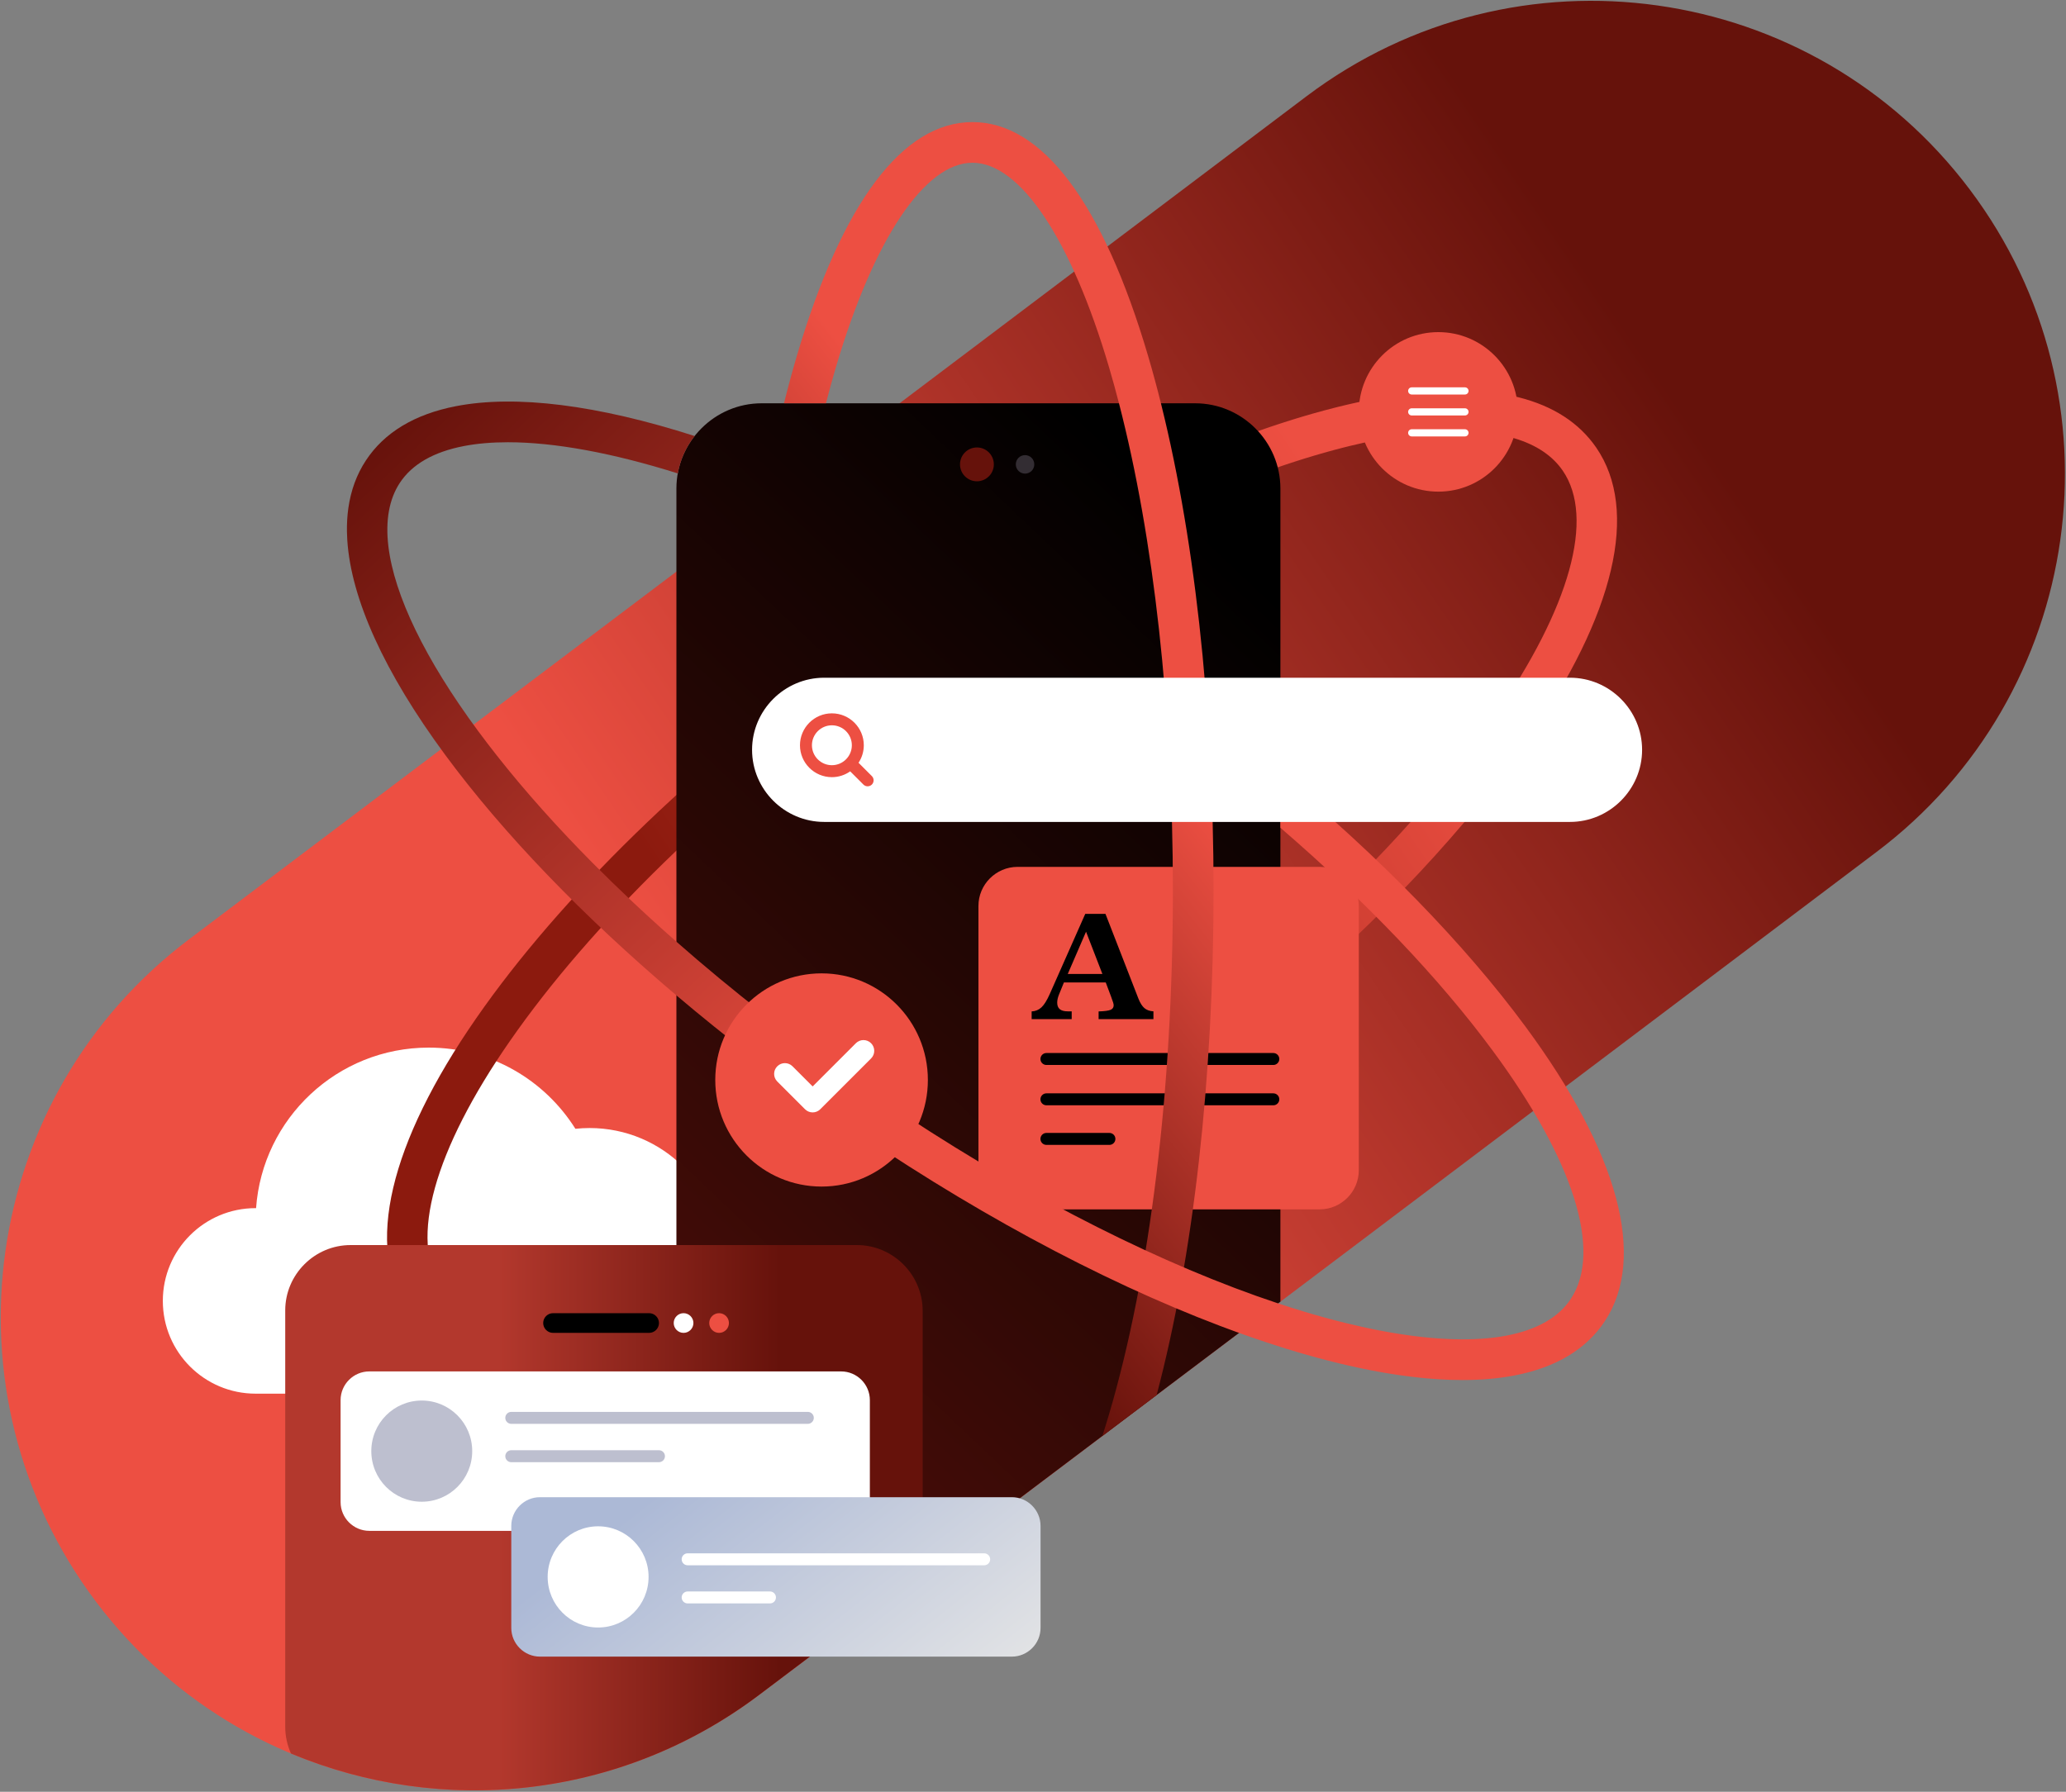 <svg width="981px" height="851px" viewBox="0 0 981 851" fill="none" xmlns="http://www.w3.org/2000/svg" transform="rotate(0) scale(1, 1)">
<rect x="0" y="0" width="981" height="851" fill="#808080" stroke="none"/>
<path d="M890.885 404.757L360.307 805.125C261.125 879.776 120.206 859.889 45.556 760.707L45.556 760.706C-29.094 661.524 -9.207 520.606 89.975 445.956L620.553 45.587C719.735 -29.063 860.654 -9.176 935.304 90.006L935.304 90.006C1009.95 189.188 990.067 330.107 890.885 404.757Z" fill="url(#paint0_linear)"/>
<path d="M279.95 535.761C277.673 535.761 275.425 535.885 273.21 536.12C258.675 512.962 232.916 497.563 203.557 497.563C160.165 497.563 124.631 531.194 121.59 573.811C121.518 573.811 121.447 573.806 121.375 573.806C97.042 573.806 77.316 593.532 77.316 617.866C77.316 642.199 97.042 661.925 121.375 661.925H279.95C314.789 661.925 343.032 633.683 343.032 598.843C343.032 564.004 314.789 535.761 279.95 535.761Z" fill="#ffffff"/>
<path d="M757.947 212.598C749.877 200.844 737.474 192.818 721.018 188.679C718.667 188.087 716.233 187.575 713.717 187.143C712.73 186.973 711.728 186.819 710.717 186.674C710.384 186.626 710.044 186.586 709.708 186.541C709.023 186.449 708.337 186.36 707.642 186.279C707.237 186.233 706.828 186.192 706.42 186.149C705.781 186.082 705.141 186.017 704.494 185.959C704.056 185.92 703.615 185.884 703.173 185.85C702.541 185.8 701.904 185.754 701.264 185.713C700.811 185.684 700.356 185.656 699.9 185.631C699.251 185.596 698.598 185.567 697.942 185.541C697.488 185.523 697.034 185.503 696.576 185.489C695.884 185.468 695.186 185.456 694.486 185.444C694.055 185.437 693.628 185.426 693.194 185.423C692.353 185.416 691.503 185.42 690.651 185.427C690.35 185.43 690.054 185.427 689.751 185.431C688.619 185.446 687.476 185.474 686.324 185.513C685.875 185.529 685.419 185.552 684.967 185.571C684.238 185.601 683.508 185.632 682.771 185.671C682.236 185.7 681.694 185.736 681.155 185.77C680.491 185.811 679.826 185.853 679.156 185.902C678.582 185.944 678.004 185.991 677.426 186.038C676.778 186.091 676.129 186.146 675.476 186.206C674.877 186.261 674.275 186.318 673.671 186.379C673.029 186.443 672.384 186.512 671.737 186.583C671.118 186.65 670.499 186.718 669.875 186.792C669.232 186.868 668.584 186.95 667.936 187.032C667.3 187.112 666.666 187.191 666.025 187.277C665.374 187.365 664.715 187.462 664.059 187.556C663.416 187.648 662.776 187.736 662.128 187.834C660.902 188.02 659.667 188.216 658.424 188.423C657.705 188.543 656.976 188.674 656.251 188.801C655.647 188.907 655.046 189.009 654.438 189.12C653.697 189.255 652.947 189.399 652.2 189.541C651.6 189.656 651.002 189.769 650.399 189.887C649.637 190.038 648.869 190.194 648.101 190.352C647.507 190.474 646.913 190.597 646.316 190.723C645.533 190.889 644.746 191.059 643.957 191.232C643.369 191.362 642.78 191.494 642.189 191.627C641.381 191.81 640.573 191.994 639.759 192.184C639.192 192.317 638.621 192.454 638.05 192.591C637.203 192.794 636.358 192.996 635.505 193.207C635.01 193.33 634.51 193.459 634.012 193.585C630.689 194.423 627.318 195.325 623.901 196.291C623.569 196.385 623.241 196.475 622.909 196.57C621.937 196.847 620.958 197.135 619.979 197.423C619.478 197.57 618.979 197.715 618.476 197.865C617.531 198.147 616.58 198.437 615.628 198.728C615.09 198.893 614.552 199.057 614.012 199.225C613.063 199.519 612.109 199.82 611.153 200.123C610.61 200.296 610.066 200.471 609.521 200.646C608.553 200.958 607.583 201.273 606.609 201.594C606.083 201.768 605.554 201.945 605.026 202.121C604.022 202.456 603.018 202.793 602.007 203.138C601.549 203.294 601.088 203.455 600.628 203.613C599.536 203.99 598.445 204.366 597.345 204.754C597.344 204.755 597.343 204.755 597.341 204.756C590.854 207.044 584.234 209.529 577.486 212.216C521.612 234.469 461.132 268.741 402.585 311.325C328.495 365.216 265.866 426.348 226.235 483.461C184.753 543.239 173.183 592.581 193.657 622.398L209.575 611.468C194.195 589.066 206.05 546.422 242.1 494.47C280.53 439.089 341.559 379.593 413.944 326.942C471.208 285.29 530.231 251.823 584.631 230.157C592.145 227.165 599.506 224.436 606.701 221.959C607.972 221.521 609.236 221.093 610.496 220.672C610.587 220.641 610.679 220.611 610.77 220.581C612.018 220.164 613.261 219.755 614.498 219.355C614.54 219.341 614.581 219.328 614.622 219.315C620.981 217.259 627.192 215.416 633.239 213.788C633.367 213.754 633.495 213.719 633.622 213.684C634.71 213.393 635.792 213.109 636.869 212.832C637.069 212.78 637.268 212.729 637.468 212.678C638.523 212.408 639.575 212.144 640.619 211.887C640.799 211.843 640.978 211.8 641.157 211.756C645.682 210.654 650.103 209.68 654.415 208.834C654.6 208.798 654.787 208.76 654.972 208.724C655.855 208.552 656.731 208.39 657.605 208.23C657.952 208.166 658.299 208.102 658.645 208.04C659.457 207.894 660.264 207.754 661.067 207.618C661.464 207.551 661.86 207.486 662.255 207.421C663.032 207.293 663.807 207.168 664.576 207.05C664.978 206.988 665.376 206.93 665.775 206.87C666.538 206.757 667.3 206.643 668.054 206.539C668.413 206.489 668.767 206.445 669.123 206.398C670.687 206.189 672.233 205.999 673.759 205.83C674.035 205.8 674.314 205.765 674.588 205.736C675.218 205.668 675.838 205.611 676.462 205.55C676.969 205.501 677.477 205.45 677.979 205.406C678.562 205.354 679.139 205.309 679.717 205.263C680.25 205.221 680.783 205.18 681.312 205.143C681.865 205.104 682.415 205.069 682.962 205.036C683.512 205.003 684.059 204.973 684.603 204.945C685.122 204.919 685.64 204.894 686.153 204.873C686.74 204.849 687.321 204.831 687.901 204.814C688.363 204.801 688.828 204.785 689.285 204.775C690.035 204.76 690.775 204.755 691.512 204.751C691.842 204.75 692.176 204.745 692.504 204.746C693.444 204.748 694.375 204.76 695.295 204.782C695.658 204.791 696.013 204.806 696.372 204.818C697.006 204.838 697.639 204.86 698.264 204.89C698.652 204.908 699.035 204.932 699.42 204.954C700.008 204.988 700.593 205.025 701.172 205.067C701.556 205.096 701.938 205.126 702.317 205.158C702.897 205.207 703.471 205.26 704.041 205.318C704.398 205.354 704.757 205.389 705.111 205.429C705.727 205.498 706.335 205.574 706.94 205.654C707.232 205.692 707.529 205.727 707.819 205.768C708.707 205.893 709.585 206.027 710.447 206.175C722.467 208.24 731.736 212.482 738.093 218.813C739.561 220.274 740.873 221.846 742.028 223.529C757.409 245.93 745.553 288.574 709.503 340.526C684.314 376.825 649.415 414.892 607.974 451.641V477.224C656.19 436.056 696.769 392.749 725.368 351.535C766.85 291.758 778.42 242.416 757.947 212.598Z" fill="url(#paint1_linear)"/>
<path d="M361.662 778.521H395.563L607.975 618.238V232.027C607.975 209.761 589.758 191.544 567.493 191.544H361.662C339.397 191.544 321.18 209.761 321.18 232.027V738.039C321.18 760.305 339.397 778.521 361.662 778.521Z" fill="url(#paint2_linear)"/>
<path d="M626.632 574.384H483.158C472.947 574.384 464.592 566.029 464.592 555.817V430.292C464.592 420.08 472.947 411.725 483.158 411.725H626.632C636.844 411.725 645.199 420.08 645.199 430.292V555.817C645.199 566.029 636.844 574.384 626.632 574.384Z" fill="url(#paint3_linear)"/>
<path d="M505.178 466.615L502.839 472.378C502.569 473.034 502.359 473.683 502.213 474.327C502.065 474.971 501.992 475.598 501.992 476.208C501.992 477.61 502.405 478.649 503.229 479.327C504.054 480.005 505.313 480.344 507.008 480.344H508.874V484.039H489.857V480.378C491.687 480.288 493.24 479.644 494.517 478.446C495.794 477.248 497.087 475.18 498.398 472.242L515.314 434.04H524.907L540.534 474.242C541.37 476.367 542.325 477.886 543.398 478.802C544.472 479.717 545.902 480.231 547.686 480.344V484.039H521.653V480.378C524.477 480.288 526.375 480.034 527.348 479.615C528.319 479.197 528.805 478.469 528.805 477.429C528.805 477.135 528.715 476.689 528.534 476.09C528.353 475.492 528.026 474.559 527.551 473.293L525.043 466.615H505.178ZM507.008 462.582H523.449L515.687 442.514L507.008 462.582Z" fill="#000000"/>
<path d="M604.615 505.815H496.874C495.305 505.815 494.034 504.544 494.034 502.975C494.034 501.407 495.305 500.135 496.874 500.135H604.615C606.184 500.135 607.455 501.407 607.455 502.975C607.455 504.544 606.184 505.815 604.615 505.815Z" fill="#000000"/>
<path d="M604.615 524.962H496.873C495.305 524.962 494.033 523.691 494.033 522.122C494.033 520.554 495.305 519.283 496.873 519.283H604.615C606.183 519.283 607.455 520.554 607.455 522.122C607.455 523.691 606.183 524.962 604.615 524.962Z" fill="#000000"/>
<path d="M526.785 543.771H496.873C495.305 543.771 494.033 542.5 494.033 540.931C494.033 539.363 495.305 538.091 496.873 538.091H526.785C528.353 538.091 529.624 539.363 529.624 540.931C529.624 542.5 528.353 543.771 526.785 543.771Z" fill="#000000"/>
<path d="M463.874 228.586C468.309 228.586 471.904 224.991 471.904 220.556C471.904 216.121 468.309 212.525 463.874 212.525C459.439 212.525 455.843 216.121 455.843 220.556C455.843 224.991 459.439 228.586 463.874 228.586Z" fill="#66120b"/>
<path d="M486.723 224.948C489.149 224.948 491.115 222.982 491.115 220.556C491.115 218.13 489.149 216.163 486.723 216.163C484.297 216.163 482.33 218.13 482.33 220.556C482.33 222.982 484.297 224.948 486.723 224.948Z" fill="#332d33"/>
<path d="M360.307 805.126L438.109 746.417V622.585C438.109 605.404 424.052 591.348 406.872 591.348H166.469C149.401 591.348 135.436 605.313 135.436 622.381V820.114C135.436 824.634 136.417 828.934 138.164 832.822C209.411 862.639 294.143 854.924 360.307 805.126Z" fill="url(#paint4_linear)"/>
<path d="M399.405 727.08H175.355C167.858 727.08 161.724 720.946 161.724 713.449V664.99C161.724 657.493 167.858 651.359 175.355 651.359H399.405C406.902 651.359 413.036 657.493 413.036 664.99V713.449C413.036 720.946 406.902 727.08 399.405 727.08Z" fill="#ffffff"/>
<path d="M480.451 786.818H256.402C248.905 786.818 242.771 780.684 242.771 773.186V724.728C242.771 717.231 248.905 711.097 256.402 711.097H480.451C487.949 711.097 494.083 717.231 494.083 724.728V773.186C494.083 780.684 487.949 786.818 480.451 786.818Z" fill="url(#paint5_linear)"/>
<path d="M308.218 633.052H262.601C260.028 633.052 257.923 630.946 257.923 628.373V628.373C257.923 625.8 260.028 623.695 262.601 623.695H308.218C310.791 623.695 312.897 625.8 312.897 628.373V628.373C312.897 630.946 310.791 633.052 308.218 633.052Z" fill="#000000"/>
<path d="M324.575 633.052C322.002 633.052 319.897 630.946 319.897 628.373C319.897 625.8 322.002 623.695 324.575 623.695C327.149 623.695 329.254 625.8 329.254 628.373C329.254 630.946 327.149 633.052 324.575 633.052Z" fill="#ffffff"/>
<path d="M341.443 633.052C338.87 633.052 336.765 630.946 336.765 628.373C336.765 625.8 338.87 623.695 341.443 623.695C344.017 623.695 346.122 625.8 346.122 628.373C346.122 630.946 344.017 633.052 341.443 633.052Z" fill="#ed4f42"/>
<path d="M200.263 713.251C213.495 713.251 224.221 702.491 224.221 689.219C224.221 675.947 213.495 665.188 200.263 665.188C187.031 665.188 176.305 675.947 176.305 689.219C176.305 702.491 187.031 713.251 200.263 713.251Z" fill="#bdbfcf"/>
<path d="M383.579 676.256H242.771C241.202 676.256 239.931 674.985 239.931 673.417C239.931 671.848 241.202 670.577 242.771 670.577H383.579C385.147 670.577 386.419 671.848 386.419 673.417C386.419 674.985 385.147 676.256 383.579 676.256Z" fill="#bdbfcf"/>
<path d="M312.896 694.469H242.77C241.202 694.469 239.93 693.197 239.93 691.629C239.93 690.06 241.202 688.789 242.77 688.789H312.896C314.465 688.789 315.736 690.06 315.736 691.629C315.736 693.197 314.465 694.469 312.896 694.469Z" fill="#bdbfcf"/>
<path d="M284.006 772.988C297.238 772.988 307.964 762.229 307.964 748.957C307.964 735.685 297.238 724.926 284.006 724.926C270.774 724.926 260.048 735.685 260.048 748.957C260.048 762.229 270.774 772.988 284.006 772.988Z" fill="#ffffff"/>
<path d="M467.323 743.435H326.515C324.946 743.435 323.675 742.163 323.675 740.595C323.675 739.026 324.946 737.755 326.515 737.755H467.323C468.891 737.755 470.163 739.026 470.163 740.595C470.163 742.163 468.891 743.435 467.323 743.435Z" fill="#ffffff"/>
<path d="M365.605 761.553H326.515C324.946 761.553 323.675 760.282 323.675 758.713C323.675 757.144 324.946 755.873 326.515 755.873H365.605C367.174 755.873 368.445 757.144 368.445 758.713C368.445 760.282 367.174 761.553 365.605 761.553Z" fill="#ffffff"/>
<path d="M549.84 186.03C549.783 185.811 549.726 185.593 549.669 185.374C549.243 183.742 548.814 182.117 548.378 180.507C548.194 179.826 548.007 179.152 547.821 178.475C547.488 177.262 547.156 176.045 546.818 174.846C546.265 172.884 545.706 170.938 545.139 169.013C523.716 96.376 494.883 57.982 461.753 57.982C428.623 57.982 399.789 96.376 378.367 169.013C376.226 176.272 374.195 183.799 372.262 191.545H392.183C393.692 185.712 395.257 180.011 396.889 174.476C414.836 113.623 439.084 77.293 461.753 77.293C484.422 77.293 508.669 113.623 526.617 174.476C527.389 177.095 528.144 179.757 528.887 182.447C528.991 182.821 529.093 183.199 529.197 183.575C529.916 186.2 530.626 188.85 531.32 191.534C547.878 255.539 556.925 336.886 556.925 423.08C556.925 517.123 546.161 605.412 526.617 671.684C525.573 675.223 524.506 678.67 523.421 682.041L549.197 662.591C566.674 596.527 576.236 512.237 576.236 423.08C576.236 335.024 566.907 251.721 549.84 186.03Z" fill="url(#paint6_linear)"/>
<path d="M724.307 487.535C695.311 448.253 655.227 407.148 607.974 367.856V393.145C648.655 428.204 683.207 464.373 708.77 499.003C747.289 551.188 760.834 594.134 745.93 616.83C740.137 625.651 729.916 631.532 715.551 634.308C714.673 634.478 713.779 634.633 712.874 634.779C712.597 634.824 712.312 634.862 712.032 634.905C711.397 635.001 710.759 635.095 710.11 635.179C709.771 635.224 709.427 635.263 709.084 635.304C708.478 635.377 707.869 635.446 707.252 635.509C706.888 635.546 706.521 635.581 706.153 635.615C705.539 635.671 704.918 635.723 704.293 635.769C703.923 635.797 703.552 635.825 703.179 635.849C702.523 635.892 701.86 635.928 701.193 635.96C700.843 635.978 700.495 635.997 700.142 636.011C699.372 636.043 698.592 636.064 697.807 636.082C697.549 636.088 697.296 636.098 697.036 636.102C695.987 636.12 694.925 636.127 693.851 636.122C693.641 636.121 693.425 636.115 693.214 636.113C692.353 636.105 691.486 636.092 690.608 636.069C690.213 636.058 689.812 636.042 689.414 636.029C688.709 636.005 688.002 635.98 687.287 635.946C686.832 635.925 686.373 635.9 685.913 635.875C685.246 635.839 684.576 635.8 683.9 635.755C683.408 635.723 682.913 635.689 682.417 635.652C681.76 635.604 681.099 635.551 680.435 635.495C679.921 635.452 679.408 635.41 678.891 635.362C678.221 635.301 677.544 635.232 676.867 635.163C676.351 635.111 675.838 635.061 675.318 635.004C674.575 634.923 673.823 634.833 673.071 634.743C672.56 634.681 672.052 634.624 671.536 634.559C670.431 634.419 669.318 634.27 668.196 634.112C667.58 634.025 666.955 633.928 666.333 633.836C665.717 633.744 665.103 633.654 664.481 633.557C663.81 633.452 663.133 633.34 662.456 633.228C661.878 633.133 661.302 633.038 660.72 632.939C660.012 632.817 659.3 632.691 658.586 632.563C658.031 632.463 657.474 632.362 656.915 632.258C656.172 632.12 655.427 631.979 654.677 631.834C654.151 631.732 653.622 631.626 653.093 631.521C652.303 631.364 651.513 631.206 650.717 631.04C650.263 630.946 649.806 630.847 649.35 630.75C648.47 630.563 647.591 630.377 646.703 630.181C646.646 630.168 646.588 630.155 646.531 630.142C644.115 629.606 641.669 629.035 639.193 628.429C639.156 628.42 639.119 628.411 639.082 628.402C638.067 628.153 637.043 627.894 636.017 627.633C635.67 627.544 635.324 627.458 634.975 627.368C634.003 627.118 633.024 626.86 632.044 626.599C631.641 626.492 631.24 626.385 630.836 626.276C629.857 626.012 628.873 625.743 627.885 625.468C627.493 625.36 627.101 625.249 626.707 625.139C625.691 624.853 624.672 624.564 623.648 624.267C623.313 624.171 622.977 624.071 622.641 623.974C621.544 623.653 620.444 623.33 619.337 622.997C619.23 622.964 619.123 622.931 619.016 622.899C615.046 621.701 611.017 620.426 606.932 619.07C600.186 616.831 593.293 614.383 586.263 611.718C529.761 590.295 468.074 556.833 407.87 514.95C376.775 493.318 347.607 470.498 321.177 447.258C318.935 445.287 316.716 443.312 314.514 441.335C314.19 441.044 313.869 440.753 313.546 440.462C311.64 438.746 309.749 437.028 307.875 435.308C307.485 434.95 307.096 434.593 306.707 434.235C304.838 432.514 302.986 430.792 301.149 429.068C300.835 428.774 300.519 428.48 300.207 428.186C293.732 422.092 287.457 415.982 281.399 409.872C281.074 409.544 280.754 409.216 280.43 408.888C278.802 407.241 277.189 405.593 275.593 403.945C275.104 403.44 274.619 402.935 274.133 402.43C272.694 400.935 271.268 399.44 269.856 397.946C269.342 397.402 268.827 396.858 268.317 396.315C266.895 394.801 265.491 393.288 264.098 391.776C263.652 391.292 263.201 390.807 262.758 390.323C261.072 388.481 259.406 386.64 257.762 384.801C257.644 384.669 257.523 384.537 257.405 384.405C255.616 382.4 253.855 380.397 252.118 378.396C251.768 377.993 251.429 377.592 251.082 377.19C249.753 375.651 248.437 374.114 247.139 372.578C246.581 371.917 246.032 371.257 245.48 370.597C244.404 369.311 243.337 368.027 242.284 366.744C241.686 366.016 241.093 365.288 240.502 364.56C239.5 363.326 238.51 362.093 237.529 360.861C236.951 360.136 236.372 359.41 235.801 358.685C234.78 357.388 233.777 356.094 232.779 354.801C232.288 354.164 231.79 353.526 231.305 352.891C229.9 351.048 228.516 349.209 227.16 347.375C227.109 347.306 227.056 347.237 227.005 347.169C201.727 312.923 187.204 282.655 184.419 259.479C182.96 247.339 184.722 237.144 189.845 229.343C195.639 220.522 205.859 214.641 220.224 211.864C226.515 210.648 233.52 210.047 241.174 210.047C263.328 210.047 290.872 215.109 321.834 224.849C323.029 218.243 325.838 212.185 329.838 207.097C283.784 192.317 244.98 187.41 216.559 192.904C196.884 196.708 182.466 205.401 173.704 218.742C169.354 225.366 166.598 232.919 165.408 241.304C164.899 244.897 164.677 248.643 164.741 252.535C164.763 253.833 164.816 255.146 164.9 256.475C166.682 284.391 182.437 319.307 211.468 358.637C211.547 358.744 211.631 358.851 211.71 358.958C213.183 360.95 214.69 362.947 216.219 364.947C216.746 365.636 217.283 366.327 217.816 367.017C218.967 368.507 220.133 369.998 221.315 371.492C221.879 372.205 222.442 372.917 223.012 373.63C224.411 375.38 225.831 377.131 227.271 378.886C227.591 379.276 227.903 379.665 228.225 380.055C229.979 382.18 231.767 384.308 233.579 386.439C234.095 387.046 234.621 387.653 235.142 388.26C236.503 389.848 237.879 391.437 239.273 393.027C239.876 393.716 240.481 394.405 241.09 395.094C242.595 396.796 244.119 398.499 245.659 400.203C246.084 400.674 246.502 401.144 246.93 401.615C248.909 403.792 250.916 405.97 252.951 408.15C253.356 408.583 253.77 409.017 254.177 409.451C255.836 411.218 257.513 412.986 259.208 414.755C259.808 415.38 260.411 416.005 261.014 416.63C262.671 418.345 264.345 420.06 266.034 421.775C266.52 422.268 267 422.76 267.488 423.253C269.694 425.48 271.924 427.706 274.184 429.931C274.311 430.056 274.441 430.18 274.568 430.305C276.671 432.372 278.801 434.438 280.95 436.503C281.512 437.044 282.079 437.584 282.644 438.124C284.481 439.879 286.335 441.633 288.204 443.386C288.723 443.872 289.24 444.359 289.761 444.845C294.522 449.285 299.383 453.715 304.342 458.131C304.838 458.572 305.338 459.013 305.836 459.454C307.867 461.254 309.914 463.052 311.977 464.847C312.528 465.327 313.079 465.807 313.632 466.287C316.113 468.435 318.609 470.579 321.133 472.718C321.149 472.731 321.164 472.744 321.179 472.758V472.757C344.694 492.68 370.08 512.185 396.842 530.802C458.325 573.575 521.458 607.799 579.417 629.775C589.499 633.597 599.277 636.977 608.758 639.955C609.549 640.203 610.349 640.464 611.135 640.706C612.689 641.186 614.223 641.637 615.76 642.094C616.729 642.381 617.705 642.678 618.667 642.956C620.106 643.373 621.526 643.766 622.949 644.161C623.99 644.451 625.034 644.745 626.065 645.024C627.422 645.389 628.763 645.736 630.104 646.083C631.182 646.361 632.259 646.641 633.327 646.907C634.617 647.229 635.895 647.535 637.171 647.838C638.267 648.099 639.362 648.358 640.447 648.606C641.678 648.887 642.899 649.155 644.116 649.419C645.226 649.659 646.331 649.894 647.429 650.12C648.602 650.362 649.77 650.595 650.93 650.82C652.05 651.038 653.163 651.246 654.27 651.448C655.386 651.652 656.498 651.851 657.6 652.039C658.731 652.232 659.85 652.412 660.967 652.589C662.026 652.757 663.084 652.923 664.131 653.076C665.27 653.242 666.396 653.392 667.521 653.541C668.519 653.673 669.52 653.809 670.506 653.927C671.667 654.066 672.81 654.185 673.954 654.306C674.879 654.403 675.809 654.507 676.723 654.591C677.926 654.703 679.107 654.79 680.29 654.88C681.121 654.942 681.961 655.016 682.782 655.069C684.092 655.152 685.376 655.206 686.661 655.262C687.331 655.292 688.013 655.335 688.676 655.357C690.611 655.42 692.521 655.455 694.397 655.455C703.363 655.455 711.659 654.729 719.216 653.268C738.891 649.465 753.309 640.772 762.071 627.43C781.956 597.149 768.545 547.467 724.307 487.535Z" fill="url(#paint7_linear)"/>
<path d="M682.968 233.507C703.826 233.507 720.735 216.547 720.735 195.624C720.735 174.702 703.826 157.741 682.968 157.741C662.109 157.741 645.2 174.702 645.2 195.624C645.2 216.547 662.109 233.507 682.968 233.507Z" fill="#ed4f42"/>
<path d="M695.609 187.375H670.324C669.384 187.375 668.62 186.612 668.62 185.671C668.62 184.73 669.384 183.967 670.324 183.967H695.609C696.55 183.967 697.313 184.73 697.313 185.671C697.313 186.612 696.55 187.375 695.609 187.375Z" fill="#ffffff"/>
<path d="M695.609 197.328H670.325C669.384 197.328 668.621 196.566 668.621 195.624C668.621 194.683 669.384 193.92 670.325 193.92H695.609C696.55 193.92 697.313 194.683 697.313 195.624C697.313 196.566 696.55 197.328 695.609 197.328Z" fill="#ffffff"/>
<path d="M695.609 207.282H670.325C669.384 207.282 668.621 206.519 668.621 205.578C668.621 204.636 669.384 203.874 670.325 203.874H695.609C696.55 203.874 697.313 204.636 697.313 205.578C697.313 206.519 696.55 207.282 695.609 207.282Z" fill="#ffffff"/>
<path d="M745.473 390.375H391.349C372.515 390.375 357.104 374.965 357.104 356.131V356.131C357.104 337.296 372.515 321.886 391.349 321.886H745.473C764.308 321.886 779.718 337.296 779.718 356.131V356.131C779.718 374.965 764.308 390.375 745.473 390.375Z" fill="#ffffff"/>
<path d="M413.986 368.609L407.658 362.281C409.235 359.89 410.161 357.032 410.161 353.96C410.161 345.603 403.363 338.805 395.006 338.805C386.65 338.805 379.851 345.603 379.851 353.96C379.851 362.316 386.65 369.115 395.006 369.115C398.241 369.115 401.236 368.087 403.699 366.354L409.97 372.625C410.524 373.18 411.251 373.457 411.978 373.457C412.704 373.457 413.431 373.18 413.986 372.626C415.095 371.516 415.095 369.719 413.986 368.609ZM395.006 363.435C389.781 363.435 385.531 359.185 385.531 353.96C385.531 348.735 389.781 344.485 395.006 344.485C400.231 344.485 404.481 348.735 404.481 353.96C404.481 359.185 400.231 363.435 395.006 363.435Z" fill="#ed4f42"/>
<path d="M390.108 563.561C417.985 563.561 440.584 540.893 440.584 512.931C440.584 484.969 417.985 462.301 390.108 462.301C362.231 462.301 339.632 484.969 339.632 512.931C339.632 540.893 362.231 563.561 390.108 563.561Z" fill="#ed4f42"/>
<path d="M385.871 528.341C384.515 528.341 383.215 527.803 382.257 526.844L369.077 513.664C367.08 511.667 367.08 508.431 369.077 506.434C371.071 504.439 374.311 504.439 376.305 506.434L385.871 516.001L406.389 495.483C408.383 493.488 411.622 493.488 413.617 495.483C415.614 497.48 415.614 500.717 413.617 502.713L389.485 526.844C388.526 527.803 387.226 528.341 385.871 528.341Z" fill="#ffffff"/>
<defs>
<linearGradient id="paint0_linear" x1="21.553" y1="744.524" x2="808.648" y2="208.743" gradientUnits="userSpaceOnUse">
<stop stop-color="#ed4f42" data-originalstopcolor="#ed4f42"/>
<stop offset="0.424" stop-color="#ed4f42" data-originalstopcolor="#ed4f42"/>
<stop offset="1" stop-color="#66120b" data-originalstopcolor="#66120b"/>
</linearGradient>
<linearGradient id="paint1_linear" x1="1002.02" y1="61.713" x2="213.047" y2="589.184" gradientUnits="userSpaceOnUse">
<stop stop-color="#ed4f42" data-originalstopcolor="#ed4f42"/>
<stop offset="0.426" stop-color="#ed4f42" data-originalstopcolor="#ed4f42"/>
<stop offset="0.81" stop-color="#8c1a0e" data-originalstopcolor="#8c1a0e"/>
</linearGradient>
<linearGradient id="paint2_linear" x1="597.672" y1="276.574" x2="139.215" y2="760.643" gradientUnits="userSpaceOnUse">
<stop/>
<stop offset="1" stop-color="#66120b" data-originalstopcolor="#66120b"/>
</linearGradient>
<linearGradient id="paint3_linear" x1="621.674" y1="493.055" x2="579.82" y2="493.055" gradientUnits="userSpaceOnUse">
<stop stop-color="#ed4f42" data-originalstopcolor="#ed4f42"/>
<stop offset="1" stop-color="#ed4f42" data-originalstopcolor="#ed4f42"/>
</linearGradient>
<linearGradient id="paint4_linear" x1="236.654" y1="720.83" x2="370.633" y2="720.83" gradientUnits="userSpaceOnUse">
<stop stop-color="#b3382d" data-originalstopcolor="#b3382d"/>
<stop offset="1" stop-color="#66120b" data-originalstopcolor="#66120b"/>
</linearGradient>
<linearGradient id="paint5_linear" x1="327.762" y1="696.959" x2="440.853" y2="841.567" gradientUnits="userSpaceOnUse">
<stop stop-color="#acb9d6" data-originalstopcolor="#acb9d6"/>
<stop offset="1" stop-color="#e6e6e6" data-originalstopcolor="#e6e6e6"/>
</linearGradient>
<linearGradient id="paint6_linear" x1="627.333" y1="257.729" x2="356.474" y2="471.938" gradientUnits="userSpaceOnUse">
<stop stop-color="#ed4f42" data-originalstopcolor="#ed4f42"/>
<stop offset="0.347" stop-color="#ed4f42" data-originalstopcolor="#ed4f42"/>
<stop offset="1" stop-color="#66120b" data-originalstopcolor="#66120b"/>
</linearGradient>
<linearGradient id="paint7_linear" x1="700.233" y1="670.703" x2="225.17" y2="164.408" gradientUnits="userSpaceOnUse">
<stop stop-color="#ed4f42" data-originalstopcolor="#ed4f42"/>
<stop offset="0.424" stop-color="#ed4f42" data-originalstopcolor="#ed4f42"/>
<stop offset="1" stop-color="#66120b" data-originalstopcolor="#66120b"/>
</linearGradient>
</defs>
</svg>